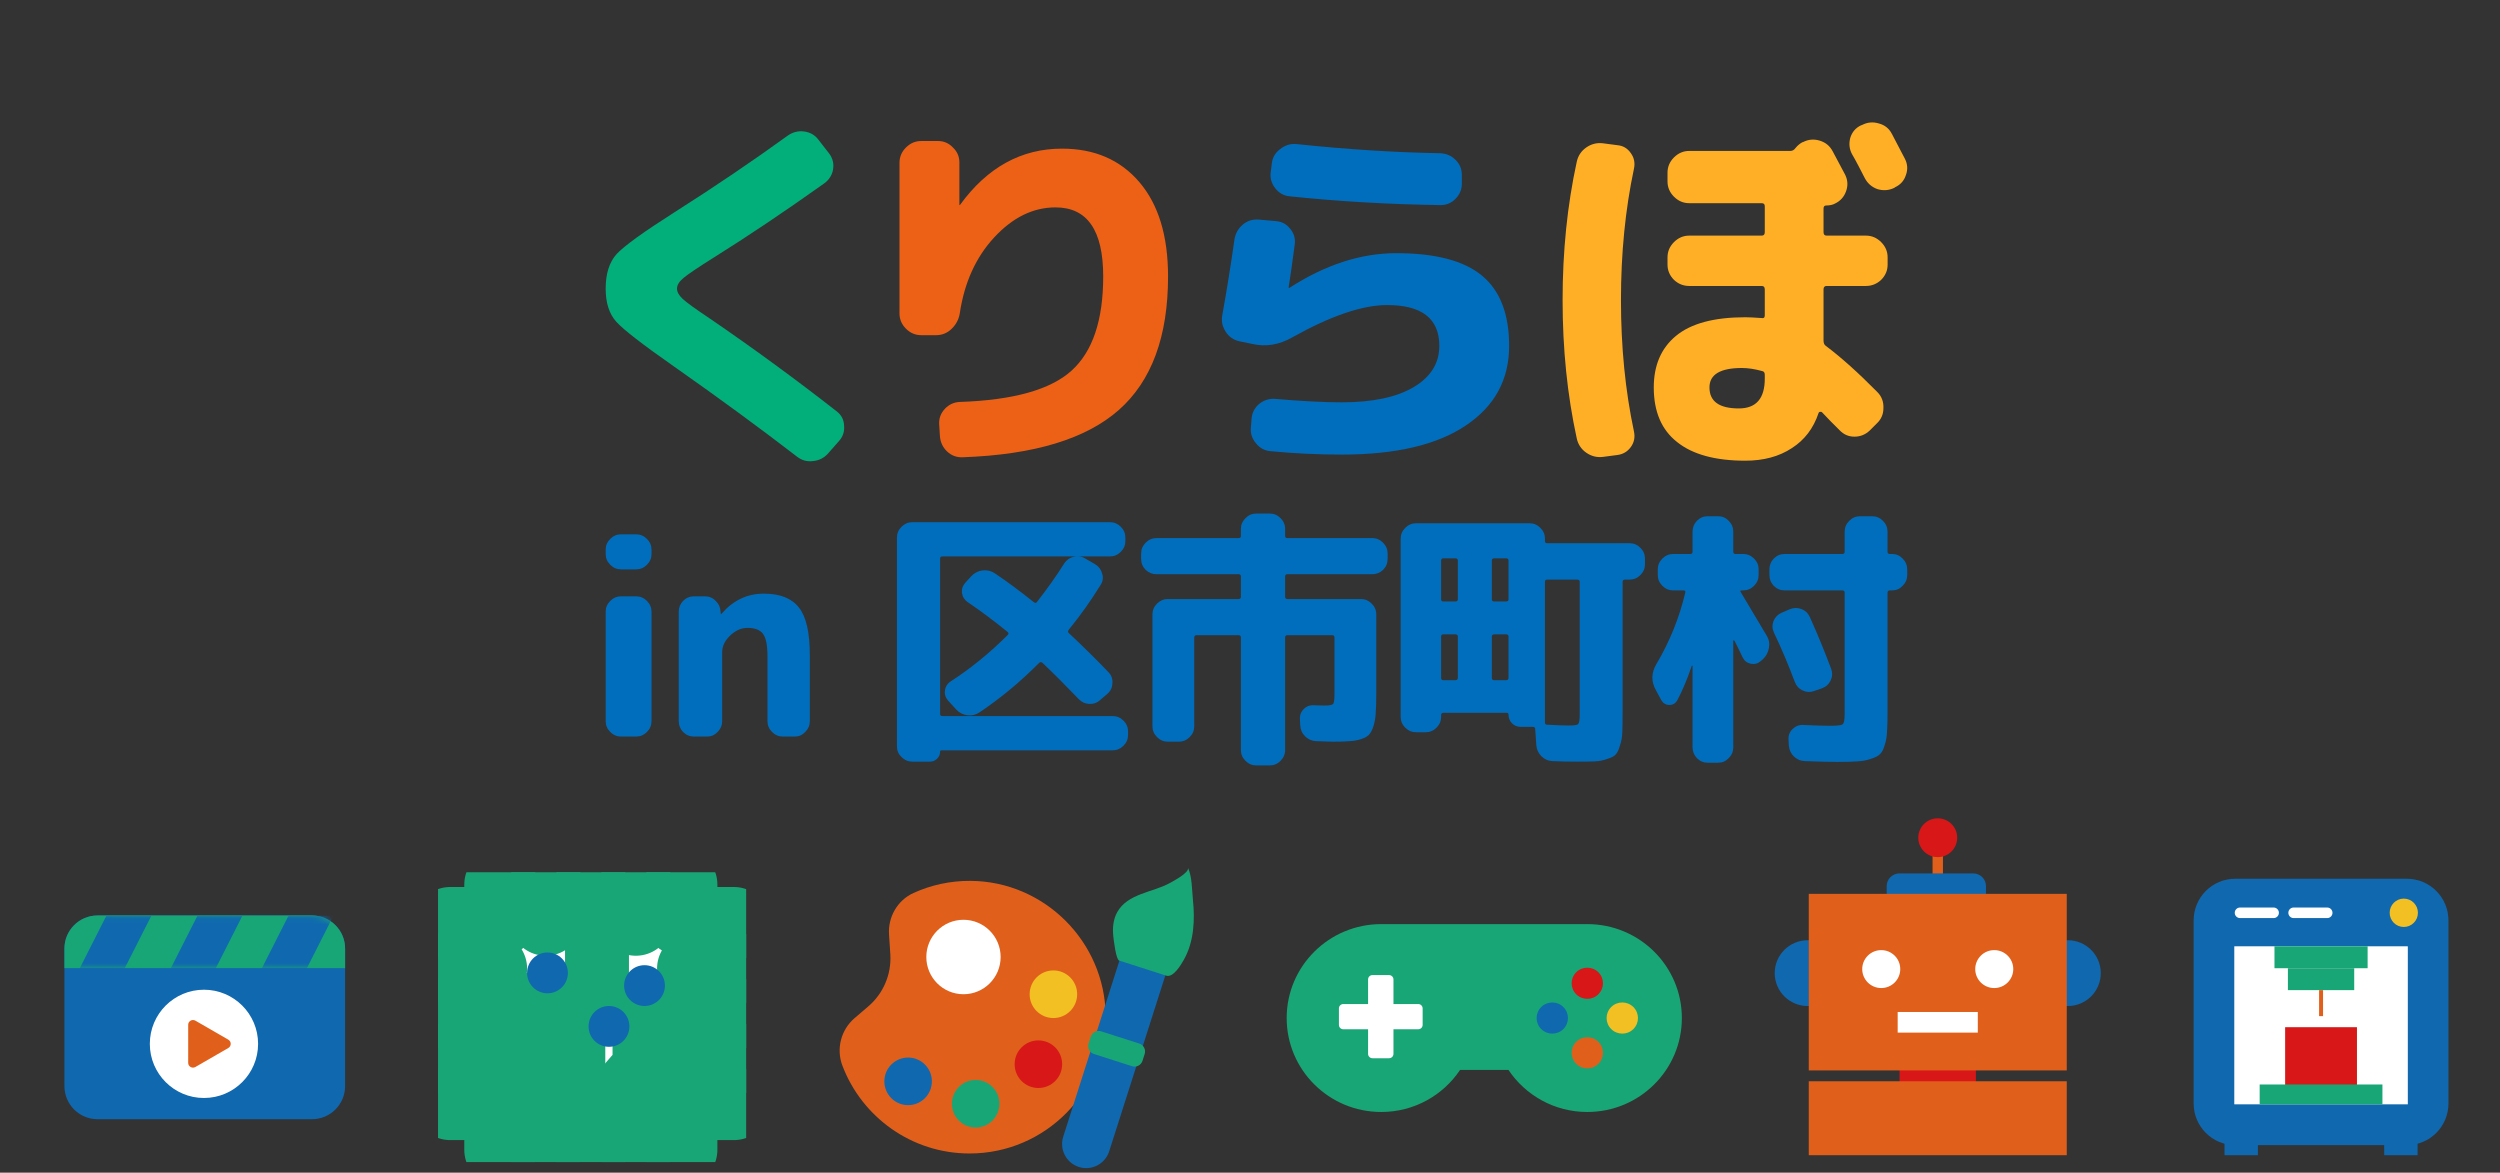 <svg width="388" height="182" viewBox="0 0 388 182" fill="none" xmlns="http://www.w3.org/2000/svg">
<rect x="0" y="0" width="388" height="182" fill="#333333" stroke="none"/>
<path d="M293.61 20.76C294.913 23.247 295.584 24.529 295.623 24.608C296.058 25.437 296.117 26.286 295.801 27.154C295.525 28.023 294.972 28.654 294.143 29.049L293.966 29.167C293.137 29.562 292.268 29.621 291.36 29.345C290.492 29.029 289.841 28.457 289.407 27.628C289.209 27.233 288.893 26.621 288.459 25.792C288.025 24.963 287.69 24.352 287.453 23.957C287.019 23.168 286.92 22.319 287.157 21.411C287.433 20.503 287.986 19.852 288.815 19.457L288.992 19.398C289.821 18.964 290.689 18.885 291.597 19.161C292.505 19.398 293.176 19.931 293.61 20.76ZM270.342 57.113C266.987 57.113 265.309 58.119 265.309 60.132C265.309 62.303 266.829 63.389 269.868 63.389C272.552 63.389 273.894 61.849 273.894 58.771V58.179C273.894 57.823 273.756 57.626 273.48 57.587C272.335 57.271 271.289 57.113 270.342 57.113ZM270.875 71.5C266.217 71.5 262.685 70.533 260.277 68.599C257.869 66.704 256.665 63.882 256.665 60.132C256.665 56.698 257.81 54.034 260.099 52.139C262.428 50.205 266.02 49.238 270.875 49.238C271.427 49.238 272.256 49.278 273.362 49.357C273.717 49.436 273.894 49.297 273.894 48.942V44.916C273.894 44.561 273.736 44.383 273.421 44.383H262.171C261.264 44.383 260.474 44.068 259.803 43.436C259.132 42.765 258.797 41.976 258.797 41.068V39.943C258.797 39.035 259.132 38.246 259.803 37.575C260.474 36.904 261.264 36.568 262.171 36.568H273.421C273.736 36.568 273.894 36.39 273.894 36.035V32.009C273.894 31.693 273.736 31.535 273.421 31.535H262.171C261.264 31.535 260.474 31.2 259.803 30.529C259.132 29.858 258.797 29.069 258.797 28.161V26.799C258.797 25.891 259.132 25.102 259.803 24.431C260.474 23.76 261.264 23.424 262.171 23.424H277.861C278.177 23.424 278.434 23.286 278.631 23.01C278.986 22.575 279.361 22.26 279.756 22.062H279.815C280.644 21.628 281.512 21.549 282.42 21.826C283.328 22.102 283.999 22.654 284.433 23.483C284.867 24.273 285.519 25.496 286.387 27.154C286.782 27.983 286.821 28.832 286.505 29.7C286.19 30.568 285.617 31.2 284.788 31.595C284.433 31.792 283.979 31.891 283.427 31.891C283.15 31.891 283.012 32.049 283.012 32.364V36.035C283.012 36.39 283.17 36.568 283.486 36.568H289.584C290.492 36.568 291.282 36.904 291.953 37.575C292.624 38.246 292.959 39.035 292.959 39.943V41.068C292.959 41.976 292.624 42.765 291.953 43.436C291.282 44.068 290.492 44.383 289.584 44.383H283.486C283.17 44.383 283.012 44.561 283.012 44.916V52.85C283.012 53.245 283.131 53.521 283.367 53.679C285.736 55.455 288.4 57.843 291.36 60.843C292.031 61.514 292.347 62.343 292.308 63.33C292.308 64.277 291.972 65.066 291.301 65.698L290.176 66.823C289.505 67.454 288.716 67.77 287.808 67.77C286.9 67.77 286.13 67.435 285.499 66.764C285.144 66.408 284.67 65.935 284.078 65.343C283.486 64.711 283.052 64.257 282.775 63.981C282.696 63.902 282.598 63.882 282.479 63.922C282.361 63.922 282.282 63.981 282.243 64.099C281.453 66.468 280.072 68.283 278.098 69.546C276.125 70.849 273.717 71.5 270.875 71.5ZM248.791 70.908C247.843 71.026 246.975 70.809 246.185 70.257C245.396 69.704 244.903 68.954 244.705 68.007C243.245 61.297 242.515 54.153 242.515 46.574C242.515 38.995 243.245 31.851 244.705 25.141C244.903 24.194 245.396 23.444 246.185 22.891C246.975 22.339 247.843 22.122 248.791 22.24L251.04 22.536C251.909 22.615 252.6 23.029 253.113 23.779C253.626 24.49 253.784 25.299 253.586 26.207C252.244 32.522 251.573 39.311 251.573 46.574C251.573 53.837 252.244 60.626 253.586 66.941C253.784 67.849 253.626 68.658 253.113 69.369C252.6 70.079 251.909 70.494 251.04 70.612L248.791 70.908Z" fill="#FFAF26"/>
<path d="M192.359 52.968C191.451 52.771 190.74 52.278 190.227 51.488C189.714 50.699 189.537 49.85 189.694 48.942C190.405 44.995 191.036 41.068 191.589 37.16C191.747 36.213 192.181 35.443 192.892 34.851C193.602 34.259 194.431 34.002 195.378 34.081L198.043 34.318C198.95 34.397 199.681 34.792 200.233 35.502C200.825 36.213 201.062 37.022 200.944 37.93C200.628 40.377 200.312 42.607 199.996 44.62V44.679H200.115C205.68 41.087 211.206 39.292 216.693 39.292C222.771 39.292 227.212 40.456 230.014 42.785C232.817 45.114 234.218 48.745 234.218 53.679C234.218 58.928 231.968 63.053 227.469 66.053C223.008 69.053 216.594 70.553 208.226 70.553C204.555 70.553 200.865 70.375 197.154 70.02C196.247 69.941 195.497 69.527 194.905 68.777C194.313 68.066 194.056 67.257 194.135 66.349L194.253 64.928C194.332 64.02 194.727 63.27 195.438 62.678C196.187 62.086 197.016 61.83 197.924 61.909C202.069 62.264 205.503 62.441 208.226 62.441C213.042 62.441 216.772 61.652 219.416 60.073C222.061 58.494 223.383 56.363 223.383 53.679C223.383 49.455 220.679 47.344 215.272 47.344C211.443 47.344 206.529 49.021 200.529 52.376C198.516 53.521 196.464 53.856 194.372 53.383L192.359 52.968ZM201.181 22.358C209.075 23.187 216.515 23.661 223.502 23.779C224.449 23.819 225.238 24.154 225.87 24.786C226.541 25.417 226.876 26.207 226.876 27.154V28.516C226.876 29.424 226.541 30.213 225.87 30.884C225.238 31.516 224.469 31.831 223.561 31.831C215.509 31.713 207.713 31.259 200.174 30.47C199.266 30.391 198.516 29.976 197.924 29.226C197.332 28.476 197.095 27.648 197.214 26.74L197.391 25.319C197.51 24.411 197.944 23.681 198.694 23.128C199.444 22.536 200.273 22.279 201.181 22.358Z" fill="#006EBC"/>
<path d="M142.975 52.021C142.068 52.021 141.278 51.685 140.607 51.014C139.936 50.343 139.601 49.554 139.601 48.646V25.259C139.601 24.352 139.936 23.562 140.607 22.891C141.278 22.22 142.068 21.885 142.975 21.885H145.58C146.488 21.885 147.258 22.22 147.89 22.891C148.561 23.523 148.896 24.292 148.896 25.2V31.772C148.896 31.812 148.916 31.831 148.955 31.831C148.995 31.831 149.015 31.812 149.015 31.772C153.238 25.97 158.507 23.069 164.823 23.069C169.875 23.069 173.881 24.806 176.842 28.279C179.802 31.753 181.282 36.627 181.282 42.903C181.282 52.218 178.736 59.126 173.645 63.626C168.553 68.125 160.481 70.573 149.429 70.967C148.482 71.007 147.672 70.711 147.001 70.079C146.33 69.448 145.955 68.658 145.877 67.711L145.758 65.816C145.719 64.908 146.015 64.119 146.646 63.448C147.278 62.777 148.047 62.422 148.955 62.382C157.244 62.106 163.027 60.488 166.303 57.527C169.579 54.567 171.217 49.692 171.217 42.903C171.217 35.759 168.75 32.187 163.816 32.187C160.343 32.187 157.165 33.746 154.284 36.864C151.442 39.943 149.666 43.87 148.955 48.646C148.797 49.594 148.363 50.403 147.653 51.074C146.982 51.705 146.192 52.021 145.284 52.021H142.975Z" fill="#EC6115"/>
<path d="M104.598 56.876C99.743 53.481 96.763 51.172 95.658 49.949C94.553 48.725 94 47.008 94 44.798C94 42.469 94.572 40.673 95.717 39.41C96.901 38.147 99.881 35.996 104.657 32.956C110.933 28.97 116.795 25.003 122.242 21.056C123.031 20.503 123.88 20.286 124.788 20.404C125.735 20.523 126.485 20.957 127.038 21.707L128.695 23.838C129.248 24.588 129.445 25.417 129.287 26.325C129.13 27.194 128.676 27.904 127.926 28.457C121.887 32.759 116.124 36.627 110.637 40.061C108.308 41.522 106.789 42.548 106.078 43.14C105.407 43.693 105.072 44.245 105.072 44.798C105.072 45.311 105.368 45.844 105.96 46.396C106.552 46.949 107.973 47.975 110.223 49.475C116.972 54.093 123.525 58.889 129.879 63.862C130.59 64.415 130.965 65.145 131.004 66.053C131.083 66.961 130.827 67.75 130.235 68.421L128.518 70.375C127.886 71.086 127.097 71.48 126.149 71.559C125.242 71.678 124.413 71.441 123.663 70.849C117.979 66.468 111.624 61.81 104.598 56.876Z" fill="#02AE7A"/>
<path d="M277.627 115.695L277.585 114.816C277.529 114.175 277.725 113.631 278.171 113.184C278.646 112.71 279.19 112.487 279.803 112.514C281.645 112.598 283.026 112.64 283.947 112.64C285.091 112.64 285.76 112.57 285.956 112.431C286.179 112.263 286.29 111.761 286.29 110.924V91.965C286.29 91.742 286.165 91.63 285.914 91.63H276.957C276.316 91.63 275.758 91.393 275.283 90.919C274.837 90.445 274.614 89.886 274.614 89.245V88.366C274.614 87.724 274.837 87.166 275.283 86.692C275.758 86.218 276.316 85.98 276.957 85.98H285.914C286.165 85.98 286.29 85.869 286.29 85.645V82.507C286.29 81.865 286.528 81.307 287.002 80.832C287.476 80.358 288.034 80.121 288.676 80.121H290.559C291.201 80.121 291.759 80.358 292.233 80.832C292.708 81.307 292.945 81.865 292.945 82.507V85.645C292.945 85.869 293.071 85.98 293.322 85.98H293.656C294.298 85.98 294.842 86.218 295.289 86.692C295.763 87.166 296 87.724 296 88.366V89.245C296 89.886 295.763 90.445 295.289 90.919C294.842 91.393 294.298 91.63 293.656 91.63H293.322C293.071 91.63 292.945 91.742 292.945 91.965V110.631C292.945 111.915 292.917 112.919 292.861 113.644C292.833 114.37 292.708 115.054 292.485 115.695C292.289 116.365 292.038 116.825 291.731 117.076C291.452 117.355 290.978 117.593 290.308 117.788C289.667 118.011 288.969 118.137 288.216 118.165C287.49 118.22 286.472 118.248 285.16 118.248C283.961 118.248 282.273 118.206 280.096 118.123C279.427 118.095 278.855 117.844 278.38 117.369C277.934 116.923 277.683 116.365 277.627 115.695ZM281.561 107.241C280.947 107.464 280.347 107.436 279.762 107.157C279.176 106.878 278.771 106.432 278.548 105.818C277.543 103.14 276.469 100.601 275.325 98.201C275.046 97.615 275.018 97.015 275.242 96.401C275.493 95.788 275.911 95.355 276.497 95.104L277.753 94.56C278.366 94.309 278.966 94.295 279.552 94.518C280.166 94.741 280.613 95.16 280.892 95.774C282.036 98.313 283.138 100.991 284.198 103.809C284.421 104.423 284.393 105.023 284.114 105.609C283.835 106.195 283.389 106.599 282.775 106.823L281.561 107.241ZM257.831 108.664L256.994 107.116C256.241 105.776 256.269 104.423 257.078 103.056C259.142 99.568 260.635 95.871 261.556 91.965C261.612 91.742 261.514 91.63 261.263 91.63H259.673C259.031 91.63 258.473 91.393 257.998 90.919C257.524 90.445 257.287 89.886 257.287 89.245V88.366C257.287 87.724 257.524 87.166 257.998 86.692C258.473 86.218 259.031 85.98 259.673 85.98H262.309C262.56 85.98 262.686 85.869 262.686 85.645V82.507C262.686 81.865 262.909 81.307 263.356 80.832C263.83 80.358 264.388 80.121 265.03 80.121H266.662C267.304 80.121 267.848 80.358 268.294 80.832C268.768 81.307 269.006 81.865 269.006 82.507V85.645C269.006 85.869 269.131 85.98 269.382 85.98H270.554C271.196 85.98 271.754 86.218 272.228 86.692C272.703 87.166 272.94 87.724 272.94 88.366V89.245C272.94 89.886 272.703 90.445 272.228 90.919C271.754 91.393 271.196 91.63 270.554 91.63H270.303C270.08 91.63 270.038 91.728 270.177 91.923C271.042 93.374 272.382 95.62 274.195 98.662C274.558 99.247 274.67 99.889 274.53 100.587C274.418 101.256 274.112 101.828 273.609 102.303L273.274 102.596C272.828 102.986 272.312 103.126 271.726 103.014C271.168 102.902 270.749 102.582 270.47 102.051C269.912 100.88 269.48 100.001 269.173 99.415C269.145 99.387 269.103 99.373 269.047 99.373C269.02 99.373 269.006 99.401 269.006 99.457V115.988C269.006 116.63 268.768 117.188 268.294 117.662C267.848 118.137 267.304 118.374 266.662 118.374H265.03C264.388 118.374 263.83 118.137 263.356 117.662C262.909 117.188 262.686 116.63 262.686 115.988V103.349C262.686 103.321 262.658 103.307 262.602 103.307C262.574 103.307 262.56 103.321 262.56 103.349C261.835 105.469 261.082 107.255 260.3 108.706C260.021 109.18 259.603 109.417 259.045 109.417C258.515 109.39 258.11 109.138 257.831 108.664Z" fill="#006EBC"/>
<path d="M219.768 113.644C219.127 113.644 218.569 113.407 218.094 112.933C217.62 112.459 217.383 111.901 217.383 111.259V83.595C217.383 82.953 217.62 82.395 218.094 81.921C218.569 81.446 219.127 81.209 219.768 81.209H237.388C238.03 81.209 238.588 81.446 239.062 81.921C239.536 82.395 239.774 82.953 239.774 83.595V83.971C239.774 84.195 239.885 84.306 240.108 84.306H252.915C253.557 84.306 254.115 84.543 254.589 85.018C255.064 85.492 255.301 86.05 255.301 86.692V87.571C255.301 88.212 255.064 88.77 254.589 89.245C254.115 89.719 253.557 89.956 252.915 89.956H252.204C251.953 89.956 251.827 90.068 251.827 90.291V110.631C251.827 111.943 251.813 112.961 251.785 113.686C251.757 114.412 251.632 115.095 251.409 115.737C251.213 116.407 250.99 116.867 250.739 117.118C250.516 117.369 250.083 117.593 249.441 117.788C248.828 118.011 248.186 118.137 247.516 118.165C246.847 118.192 245.898 118.206 244.67 118.206C243.387 118.206 242.145 118.178 240.945 118.123C240.276 118.095 239.704 117.844 239.23 117.369C238.755 116.895 238.49 116.323 238.434 115.653L238.267 113.184C238.267 112.933 238.141 112.807 237.89 112.807H236.007C235.477 112.807 235.03 112.626 234.668 112.263C234.305 111.901 234.124 111.454 234.124 110.924C234.124 110.729 234.026 110.631 233.831 110.631H223.995C223.772 110.631 223.661 110.757 223.661 111.008V111.259C223.661 111.901 223.423 112.459 222.949 112.933C222.475 113.407 221.917 113.644 221.275 113.644H219.768ZM239.774 90.291V112.096C239.774 112.347 239.871 112.473 240.067 112.473C241.601 112.556 242.731 112.598 243.457 112.598C244.294 112.598 244.782 112.528 244.921 112.389C245.089 112.222 245.173 111.719 245.173 110.882V90.291C245.173 90.068 245.047 89.956 244.796 89.956H240.108C239.885 89.956 239.774 90.068 239.774 90.291ZM231.529 87.027V93.011C231.529 93.235 231.654 93.346 231.905 93.346H233.747C233.998 93.346 234.124 93.235 234.124 93.011V87.027C234.124 86.775 233.998 86.65 233.747 86.65H231.905C231.654 86.65 231.529 86.775 231.529 87.027ZM231.529 98.787V105.19C231.529 105.441 231.654 105.567 231.905 105.567H233.747C233.998 105.567 234.124 105.441 234.124 105.19V98.787C234.124 98.564 233.998 98.452 233.747 98.452H231.905C231.654 98.452 231.529 98.564 231.529 98.787ZM223.661 87.027V93.011C223.661 93.235 223.772 93.346 223.995 93.346H225.879C226.13 93.346 226.255 93.235 226.255 93.011V87.027C226.255 86.775 226.13 86.65 225.879 86.65H223.995C223.772 86.65 223.661 86.775 223.661 87.027ZM223.661 98.787V105.19C223.661 105.441 223.772 105.567 223.995 105.567H225.879C226.13 105.567 226.255 105.441 226.255 105.19V98.787C226.255 98.564 226.13 98.452 225.879 98.452H223.995C223.772 98.452 223.661 98.564 223.661 98.787Z" fill="#006EBC"/>
<path d="M179.488 89.119C178.846 89.119 178.288 88.896 177.814 88.45C177.34 87.975 177.103 87.417 177.103 86.775V85.897C177.103 85.255 177.34 84.697 177.814 84.222C178.288 83.748 178.846 83.511 179.488 83.511H192.253C192.476 83.511 192.588 83.4 192.588 83.176V82.088C192.588 81.446 192.825 80.888 193.299 80.414C193.774 79.94 194.332 79.703 194.973 79.703H197.066C197.708 79.703 198.266 79.94 198.74 80.414C199.214 80.888 199.452 81.446 199.452 82.088V83.176C199.452 83.4 199.563 83.511 199.786 83.511H212.97C213.611 83.511 214.169 83.748 214.644 84.222C215.118 84.697 215.355 85.255 215.355 85.897V86.775C215.355 87.417 215.118 87.975 214.644 88.45C214.169 88.896 213.611 89.119 212.97 89.119H199.786C199.563 89.119 199.452 89.245 199.452 89.496V92.635C199.452 92.858 199.563 92.97 199.786 92.97H211.212C211.854 92.97 212.412 93.207 212.886 93.681C213.36 94.155 213.598 94.713 213.598 95.355V107.534C213.598 108.818 213.57 109.836 213.514 110.589C213.486 111.315 213.374 111.998 213.179 112.64C212.984 113.254 212.76 113.7 212.509 113.979C212.286 114.258 211.882 114.495 211.296 114.691C210.71 114.886 210.096 114.998 209.454 115.026C208.84 115.081 207.961 115.109 206.817 115.109C206.622 115.109 205.771 115.081 204.264 115.026C203.595 114.998 203.023 114.747 202.549 114.272C202.074 113.798 201.823 113.226 201.795 112.556L201.753 111.677C201.698 111.036 201.893 110.492 202.339 110.045C202.786 109.599 203.33 109.403 203.972 109.459C204.474 109.487 205.004 109.501 205.562 109.501C206.315 109.501 206.762 109.417 206.901 109.25C207.041 109.083 207.11 108.594 207.11 107.785V98.954C207.11 98.703 206.999 98.578 206.776 98.578H199.786C199.563 98.578 199.452 98.703 199.452 98.954V116.407C199.452 117.048 199.214 117.606 198.74 118.081C198.266 118.555 197.708 118.792 197.066 118.792H194.973C194.332 118.792 193.774 118.555 193.299 118.081C192.825 117.606 192.588 117.048 192.588 116.407V98.954C192.588 98.703 192.476 98.578 192.253 98.578H185.724C185.473 98.578 185.347 98.703 185.347 98.954V112.724C185.347 113.365 185.11 113.924 184.636 114.398C184.162 114.872 183.604 115.109 182.962 115.109H181.246C180.604 115.109 180.046 114.872 179.572 114.398C179.097 113.924 178.86 113.365 178.86 112.724V95.355C178.86 94.713 179.097 94.155 179.572 93.681C180.046 93.207 180.604 92.97 181.246 92.97H192.253C192.476 92.97 192.588 92.858 192.588 92.635V89.496C192.588 89.245 192.476 89.119 192.253 89.119H179.488Z" fill="#006EBC"/>
<path d="M141.594 118.206C140.952 118.206 140.394 117.969 139.919 117.495C139.445 117.048 139.208 116.504 139.208 115.863V83.427C139.208 82.786 139.445 82.228 139.919 81.753C140.394 81.279 140.952 81.042 141.594 81.042H172.271C172.913 81.042 173.471 81.279 173.945 81.753C174.42 82.228 174.657 82.786 174.657 83.427V83.971C174.657 84.613 174.42 85.171 173.945 85.645C173.471 86.12 172.913 86.357 172.271 86.357H167.291C167.709 86.357 168.072 86.455 168.379 86.65L169.969 87.571C170.527 87.906 170.89 88.394 171.057 89.035C171.253 89.649 171.169 90.235 170.806 90.793C169.328 93.193 167.681 95.509 165.868 97.741C165.728 97.936 165.728 98.103 165.868 98.243C167.96 100.196 170.025 102.233 172.062 104.353C172.508 104.828 172.704 105.4 172.648 106.069C172.62 106.711 172.369 107.241 171.894 107.66L170.764 108.622C170.29 109.069 169.718 109.278 169.049 109.25C168.407 109.222 167.863 108.971 167.416 108.497C165.463 106.46 163.594 104.59 161.808 102.889C161.613 102.721 161.431 102.721 161.264 102.889C158.362 105.818 155.265 108.385 151.973 110.589C151.415 110.952 150.801 111.092 150.131 111.008C149.462 110.924 148.89 110.631 148.415 110.129L147.16 108.748C146.741 108.273 146.574 107.743 146.658 107.157C146.741 106.544 147.048 106.069 147.578 105.734C150.675 103.726 153.619 101.326 156.409 98.536C156.577 98.368 156.549 98.201 156.325 98.034C154.233 96.332 152.196 94.811 150.215 93.472C149.685 93.109 149.378 92.621 149.294 92.007C149.239 91.393 149.42 90.863 149.838 90.417L150.759 89.412C151.233 88.91 151.805 88.617 152.475 88.533C153.173 88.45 153.8 88.589 154.358 88.952C156.228 90.207 158.265 91.714 160.469 93.472C160.664 93.611 160.818 93.597 160.929 93.43C162.547 91.365 163.943 89.398 165.114 87.529C165.617 86.748 166.314 86.357 167.207 86.357H146.239C146.016 86.357 145.904 86.469 145.904 86.692V110.799C145.904 111.022 146.016 111.133 146.239 111.133H172.69C173.331 111.133 173.889 111.371 174.364 111.845C174.838 112.319 175.075 112.877 175.075 113.519V114.063C175.075 114.705 174.838 115.263 174.364 115.737C173.889 116.211 173.331 116.449 172.69 116.449H146.114C145.974 116.449 145.904 116.518 145.904 116.658C145.904 117.076 145.751 117.439 145.444 117.746C145.137 118.053 144.774 118.206 144.356 118.206H141.594Z" fill="#006EBC"/>
<path d="M107.686 114.314C107.044 114.314 106.486 114.077 106.011 113.603C105.565 113.128 105.342 112.57 105.342 111.929V94.937C105.342 94.295 105.565 93.737 106.011 93.263C106.486 92.788 107.044 92.551 107.686 92.551H109.401C110.071 92.551 110.629 92.788 111.076 93.263C111.55 93.709 111.801 94.267 111.829 94.937L111.871 95.272C111.871 95.299 111.885 95.313 111.913 95.313L111.996 95.23C113.81 93.165 115.986 92.133 118.525 92.133C121.064 92.133 122.892 92.858 124.008 94.309C125.124 95.732 125.682 98.173 125.682 101.633V111.929C125.682 112.57 125.445 113.128 124.97 113.603C124.524 114.077 123.98 114.314 123.338 114.314H121.497C120.855 114.314 120.297 114.077 119.823 113.603C119.348 113.128 119.111 112.57 119.111 111.929V101.842C119.111 100.168 118.888 99.024 118.441 98.41C117.995 97.769 117.186 97.448 116.014 97.448C115.038 97.448 114.131 97.852 113.294 98.662C112.485 99.443 112.08 100.294 112.08 101.214V111.929C112.08 112.57 111.843 113.128 111.368 113.603C110.922 114.077 110.378 114.314 109.736 114.314H107.686Z" fill="#006EBC"/>
<path d="M96.386 114.314C95.744 114.314 95.186 114.077 94.712 113.603C94.237 113.128 94 112.57 94 111.929V94.937C94 94.295 94.237 93.737 94.712 93.263C95.186 92.788 95.744 92.551 96.386 92.551H98.729C99.371 92.551 99.929 92.788 100.403 93.263C100.878 93.737 101.115 94.295 101.115 94.937V111.929C101.115 112.57 100.878 113.128 100.403 113.603C99.929 114.077 99.371 114.314 98.729 114.314H96.386ZM96.386 88.366C95.744 88.366 95.186 88.129 94.712 87.654C94.237 87.18 94 86.622 94 85.98V85.311C94 84.669 94.237 84.111 94.712 83.637C95.186 83.162 95.744 82.925 96.386 82.925H98.729C99.371 82.925 99.929 83.162 100.403 83.637C100.878 84.111 101.115 84.669 101.115 85.311V85.98C101.115 86.622 100.878 87.18 100.403 87.654C99.929 88.129 99.371 88.366 98.729 88.366H96.386Z" fill="#006EBC"/>
<g clip-path="url(#clip0_510_140)">
<path d="M294.815 163.675H306.66V170.956H294.815V163.675Z" fill="#D71718"/>
<path d="M280.719 167.812H320.76V179.283H280.719V167.812Z" fill="#E0601B"/>
<path d="M299.933 131.391H301.544V137.102H299.933V131.391Z" fill="#E0601B"/>
<path d="M280.551 156.135C283.377 156.135 285.668 153.849 285.668 151.029C285.668 148.21 283.377 145.924 280.551 145.924C277.725 145.924 275.435 148.21 275.435 151.029C275.435 153.849 277.725 156.135 280.551 156.135Z" fill="#1068AF"/>
<path d="M320.924 156.135C323.75 156.135 326.041 153.849 326.041 151.029C326.041 148.21 323.75 145.924 320.924 145.924C318.098 145.924 315.808 148.21 315.808 151.029C315.808 153.849 318.098 156.135 320.924 156.135Z" fill="#1068AF"/>
<path d="M294.795 135.551H306.241C307.336 135.551 308.225 136.439 308.225 137.531V139.905H292.812V137.531C292.812 136.439 293.701 135.551 294.795 135.551Z" fill="#1068AF"/>
<path d="M280.719 138.727H320.76V166.13H280.719V138.727Z" fill="#E0601B"/>
<path d="M291.969 153.346C293.598 153.346 294.92 152.028 294.92 150.401C294.92 148.775 293.598 147.457 291.969 147.457C290.339 147.457 289.018 148.775 289.018 150.401C289.018 152.028 290.339 153.346 291.969 153.346Z" fill="white"/>
<path d="M309.508 153.346C311.138 153.346 312.459 152.028 312.459 150.401C312.459 148.775 311.138 147.457 309.508 147.457C307.878 147.457 306.557 148.775 306.557 150.401C306.557 152.028 307.878 153.346 309.508 153.346Z" fill="white"/>
<path d="M294.519 157.06H306.955V160.261H294.519V157.06Z" fill="white"/>
<path d="M300.738 133.028C302.406 133.028 303.758 131.678 303.758 130.014C303.758 128.349 302.406 127 300.738 127C299.07 127 297.718 128.349 297.718 130.014C297.718 131.678 299.07 133.028 300.738 133.028Z" fill="#D71718"/>
</g>
<g clip-path="url(#clip1_510_140)">
<path d="M373.559 136.384H346.895C343.337 136.384 340.453 139.278 340.453 142.849V171.256C340.453 174.826 343.337 177.72 346.895 177.72H373.559C377.116 177.72 380 174.826 380 171.256V142.849C380 139.278 377.116 136.384 373.559 136.384Z" fill="#1068AF"/>
<path d="M346.763 146.865H373.693V171.391H346.763V146.865Z" fill="white"/>
<path d="M352.999 146.865H367.454V150.267H352.999V146.865Z" fill="#18A676"/>
<path d="M355.081 150.267H365.375V153.668H355.081V150.267Z" fill="#18A676"/>
<path d="M359.922 153.668H360.535V157.705H359.922V153.668Z" fill="#E0601B"/>
<path d="M354.653 159.421H365.801V168.543H354.653V159.421Z" fill="#D71718"/>
<path d="M350.7 168.313H369.755V171.391H350.7V168.313Z" fill="#18A676"/>
<path d="M352.867 140.848H347.651C347.199 140.848 346.833 141.215 346.833 141.667C346.833 142.12 347.199 142.487 347.651 142.487H352.867C353.319 142.487 353.685 142.12 353.685 141.667C353.685 141.215 353.319 140.848 352.867 140.848Z" fill="white"/>
<path d="M361.185 140.848H355.969C355.518 140.848 355.151 141.215 355.151 141.667C355.151 142.12 355.518 142.487 355.969 142.487H361.185C361.637 142.487 362.003 142.12 362.003 141.667C362.003 141.215 361.637 140.848 361.185 140.848Z" fill="white"/>
<path d="M373.069 143.867C374.28 143.867 375.262 142.881 375.262 141.666C375.262 140.45 374.28 139.465 373.069 139.465C371.858 139.465 370.876 140.45 370.876 141.666C370.876 142.881 371.858 143.867 373.069 143.867Z" fill="#F3C023"/>
<path d="M345.244 175.949H350.428V179.283H345.244V175.949Z" fill="#1068AF"/>
<path d="M370.025 175.949H375.209V179.283H370.025V175.949Z" fill="#1068AF"/>
<path d="M371.873 158.103C371.99 158.108 372.098 158.082 372.201 158.029C372.307 157.994 372.397 157.935 372.477 157.852C372.559 157.776 372.617 157.682 372.652 157.576C372.705 157.473 372.732 157.364 372.726 157.246L372.696 157.02C372.655 156.876 372.582 156.749 372.477 156.643L372.304 156.511C372.172 156.434 372.028 156.393 371.873 156.393C371.755 156.387 371.647 156.414 371.544 156.467C371.439 156.502 371.348 156.561 371.269 156.643C371.186 156.72 371.128 156.814 371.093 156.92C371.04 157.023 371.013 157.132 371.019 157.249L371.049 157.476C371.09 157.62 371.163 157.747 371.269 157.852L371.442 157.985C371.574 158.061 371.717 158.103 371.873 158.103Z" fill="white"/>
</g>
<g clip-path="url(#clip2_510_140)">
<path d="M108.265 139.863H75.129C73.876 139.863 72.86 140.879 72.86 142.132V173.578C72.86 174.832 73.876 175.847 75.129 175.847H108.265C109.518 175.847 110.534 174.832 110.534 173.578V142.132C110.534 140.879 109.518 139.863 108.265 139.863Z" fill="#18A676"/>
<path d="M78.464 145.215H105.175V170.492H78.464V145.215Z" fill="white"/>
<path d="M76.397 155.266L84.279 164.536V170.968" stroke="#18A676" stroke-width="9.92" stroke-miterlimit="10"/>
<path d="M85.167 150.993V156.851L88.981 160.649V171.933" stroke="#18A676" stroke-width="9.92" stroke-miterlimit="10"/>
<path d="M94.514 159.298L92.654 151.6V143.332" stroke="#18A676" stroke-width="9.92" stroke-miterlimit="10"/>
<path d="M100.027 152.964V165.565L94.514 171.933" stroke="#18A676" stroke-width="9.92" stroke-miterlimit="10"/>
<path d="M77.727 142.661V137.279" stroke="#18A676" stroke-width="11.34" stroke-miterlimit="10" stroke-linecap="round"/>
<path d="M84.711 142.661V137.279" stroke="#18A676" stroke-width="11.34" stroke-miterlimit="10" stroke-linecap="round"/>
<path d="M91.699 142.661V137.279" stroke="#18A676" stroke-width="11.34" stroke-miterlimit="10" stroke-linecap="round"/>
<path d="M98.684 142.661V137.279" stroke="#18A676" stroke-width="11.34" stroke-miterlimit="10" stroke-linecap="round"/>
<path d="M105.668 142.661V137.279" stroke="#18A676" stroke-width="11.34" stroke-miterlimit="10" stroke-linecap="round"/>
<path d="M77.727 178.451V173.16" stroke="#18A676" stroke-width="11.34" stroke-miterlimit="10" stroke-linecap="round"/>
<path d="M84.711 178.451V173.16" stroke="#18A676" stroke-width="11.34" stroke-miterlimit="10" stroke-linecap="round"/>
<path d="M91.699 178.451V173.16" stroke="#18A676" stroke-width="11.34" stroke-miterlimit="10" stroke-linecap="round"/>
<path d="M98.684 178.451V173.16" stroke="#18A676" stroke-width="11.34" stroke-miterlimit="10" stroke-linecap="round"/>
<path d="M105.668 178.451V173.16" stroke="#18A676" stroke-width="11.34" stroke-miterlimit="10" stroke-linecap="round"/>
<path d="M107.645 143.332H113.902" stroke="#18A676" stroke-width="11.34" stroke-miterlimit="10" stroke-linecap="round"/>
<path d="M107.645 150.319H113.902" stroke="#18A676" stroke-width="11.34" stroke-miterlimit="10" stroke-linecap="round"/>
<path d="M107.645 157.304H113.902" stroke="#18A676" stroke-width="11.34" stroke-miterlimit="10" stroke-linecap="round"/>
<path d="M107.645 164.288H113.902" stroke="#18A676" stroke-width="11.34" stroke-miterlimit="10" stroke-linecap="round"/>
<path d="M107.645 171.273H113.902" stroke="#18A676" stroke-width="11.34" stroke-miterlimit="10" stroke-linecap="round"/>
<path d="M69.881 143.332H76.138" stroke="#18A676" stroke-width="11.34" stroke-miterlimit="10" stroke-linecap="round"/>
<path d="M69.881 150.319H76.138" stroke="#18A676" stroke-width="11.34" stroke-miterlimit="10" stroke-linecap="round"/>
<path d="M69.881 157.304H76.138" stroke="#18A676" stroke-width="11.34" stroke-miterlimit="10" stroke-linecap="round"/>
<path d="M69.881 164.288H76.138" stroke="#18A676" stroke-width="11.34" stroke-miterlimit="10" stroke-linecap="round"/>
<path d="M69.881 171.273H76.138" stroke="#18A676" stroke-width="11.34" stroke-miterlimit="10" stroke-linecap="round"/>
<path d="M84.969 154.16C86.718 154.16 88.136 152.742 88.136 150.993C88.136 149.244 86.718 147.826 84.969 147.826C83.22 147.826 81.802 149.244 81.802 150.993C81.802 152.742 83.22 154.16 84.969 154.16Z" fill="#1068AF"/>
<path d="M94.514 162.465C96.263 162.465 97.681 161.047 97.681 159.298C97.681 157.549 96.263 156.131 94.514 156.131C92.765 156.131 91.347 157.549 91.347 159.298C91.347 161.047 92.765 162.465 94.514 162.465Z" fill="#1068AF"/>
<path d="M100.027 156.131C101.777 156.131 103.195 154.713 103.195 152.964C103.195 151.215 101.777 149.797 100.027 149.797C98.278 149.797 96.86 151.215 96.86 152.964C96.86 154.713 98.278 156.131 100.027 156.131Z" fill="#1068AF"/>
</g>
<g clip-path="url(#clip3_510_140)">
<path d="M150.626 136.711C147.469 136.691 144.471 137.364 141.777 138.59C139.264 139.732 137.77 142.362 137.983 145.118C138.066 146.18 138.132 147.218 138.184 148.177C138.353 151.258 137.069 154.242 134.714 156.23C134.034 156.805 133.316 157.418 132.603 158.037C130.51 159.855 129.754 162.796 130.742 165.391C133.769 173.361 141.467 179.02 150.482 179.02C162.244 179.02 171.759 169.388 171.598 157.568C171.44 146.111 162.06 136.786 150.623 136.711H150.626Z" fill="#E0601B"/>
<path d="M149.532 154.305C152.717 154.305 155.299 151.718 155.299 148.528C155.299 145.337 152.717 142.75 149.532 142.75C146.347 142.75 143.765 145.337 143.765 148.528C143.765 151.718 146.347 154.305 149.532 154.305Z" fill="white"/>
<path d="M163.488 157.999C165.524 157.999 167.175 156.345 167.175 154.305C167.175 152.265 165.524 150.611 163.488 150.611C161.451 150.611 159.8 152.265 159.8 154.305C159.8 156.345 161.451 157.999 163.488 157.999Z" fill="#F3C023"/>
<path d="M161.159 168.858C163.195 168.858 164.846 167.204 164.846 165.164C164.846 163.123 163.195 161.469 161.159 161.469C159.122 161.469 157.471 163.123 157.471 165.164C157.471 167.204 159.122 168.858 161.159 168.858Z" fill="#D71718"/>
<path d="M151.424 174.995C153.461 174.995 155.112 173.341 155.112 171.301C155.112 169.261 153.461 167.607 151.424 167.607C149.387 167.607 147.736 169.261 147.736 171.301C147.736 173.341 149.387 174.995 151.424 174.995Z" fill="#18A676"/>
<path d="M140.939 171.52C142.975 171.52 144.627 169.866 144.627 167.825C144.627 165.785 142.975 164.131 140.939 164.131C138.902 164.131 137.251 165.785 137.251 167.825C137.251 169.866 138.902 171.52 140.939 171.52Z" fill="#1068AF"/>
<path d="M173.909 148.55L181.038 150.835L172.144 178.686C171.515 180.656 169.406 181.744 167.439 181.114C165.473 180.484 164.386 178.371 165.015 176.401L173.909 148.55Z" fill="#1068AF"/>
<path d="M181.019 151.425C182.11 151.776 183.337 149.658 183.742 148.939C184.532 147.541 184.971 145.958 185.158 144.37C185.339 142.819 185.307 141.251 185.146 139.7C184.997 138.267 185.017 136.003 184.379 134.708C184.566 135.456 182.05 136.774 181.539 137.056C178.891 138.512 175.008 138.667 173.391 141.571C172.742 142.736 172.647 144.091 172.793 145.397C172.845 145.863 173.201 148.922 173.695 149.08C173.695 149.08 180.881 151.382 181.019 151.428V151.425Z" fill="#18A676"/>
<path d="M176.815 161.957L170.906 160.064C170.226 159.846 169.498 160.221 169.281 160.903L168.945 161.955C168.727 162.636 169.102 163.365 169.782 163.583L175.691 165.476C176.371 165.694 177.098 165.319 177.316 164.637L177.652 163.585C177.869 162.904 177.494 162.175 176.815 161.957Z" fill="#18A676"/>
</g>
<g clip-path="url(#clip4_510_140)">
<path d="M246.348 143.422H214.368C206.264 143.422 199.692 149.947 199.692 158.001C199.692 166.054 206.264 172.58 214.368 172.58C219.476 172.58 223.975 169.985 226.602 166.052H234.114C236.741 169.983 241.24 172.58 246.348 172.58C254.452 172.58 261.024 166.052 261.024 158.001C261.024 149.95 254.452 143.422 246.348 143.422Z" fill="#18A676"/>
<path d="M220.116 159.743H216.266V163.565C216.266 163.937 215.963 164.238 215.589 164.238H213.003C212.628 164.238 212.325 163.937 212.325 163.565V159.743H208.478C208.103 159.743 207.8 159.442 207.8 159.07V156.501C207.8 156.128 208.103 155.827 208.478 155.827H212.325V152.006C212.325 151.634 212.628 151.333 213.003 151.333H215.589C215.963 151.333 216.266 151.634 216.266 152.006V155.827H220.116C220.491 155.827 220.794 156.128 220.794 156.501V159.07C220.794 159.442 220.491 159.743 220.116 159.743Z" fill="white"/>
<path d="M242.635 159.71C241.684 160.654 240.146 160.654 239.196 159.71C238.246 158.766 238.246 157.236 239.196 156.292C240.146 155.348 241.687 155.348 242.635 156.292C243.585 157.236 243.585 158.766 242.635 159.71Z" fill="#1068AF"/>
<path d="M248.068 165.105C247.121 166.047 245.58 166.047 244.63 165.105C243.679 164.162 243.679 162.631 244.63 161.69C245.58 160.746 247.121 160.743 248.068 161.69C249.018 162.636 249.018 164.164 248.068 165.11V165.105Z" fill="#E0601B"/>
<path d="M248.068 154.312C247.121 155.256 245.58 155.256 244.63 154.312C243.679 153.368 243.679 151.838 244.63 150.894C245.58 149.95 247.121 149.95 248.068 150.894C249.018 151.838 249.018 153.368 248.068 154.312Z" fill="#D71718"/>
<path d="M253.499 159.71C252.552 160.654 251.008 160.654 250.058 159.71C249.108 158.766 249.108 157.236 250.058 156.292C251.008 155.348 252.549 155.348 253.499 156.292C254.45 157.236 254.45 158.766 253.499 159.71Z" fill="#F3C023"/>
</g>
<g clip-path="url(#clip5_510_140)">
<path d="M48.424 142.082H15.134C12.299 142.082 10 144.38 10 147.216V168.565C10 171.4 12.299 173.699 15.134 173.699H48.424C51.26 173.699 53.559 171.4 53.559 168.565V147.216C53.559 144.38 51.26 142.082 48.424 142.082Z" fill="#1068AF"/>
<path d="M15.134 142.082H48.424C51.256 142.082 53.559 144.381 53.559 147.216V150.252H10V147.216C10 144.384 12.299 142.082 15.134 142.082Z" fill="#18A676"/>
<mask id="mask0_510_140" style="mask-type:luminance" maskUnits="userSpaceOnUse" x="10" y="142" width="44" height="9">
<path d="M15.134 142.082H48.424C51.256 142.082 53.559 144.381 53.559 147.216V150.252H10V147.216C10 144.384 12.299 142.082 15.134 142.082Z" fill="white"/>
</mask>
<g mask="url(#mask0_510_140)">
<path d="M17.085 154.757H10.107L18.211 138.767H25.189L17.085 154.757Z" fill="#1068AF"/>
<path d="M31.218 154.757H24.24L32.341 138.767H39.318L31.218 154.757Z" fill="#1068AF"/>
<path d="M45.348 154.757H38.37L46.474 138.767H53.452L45.348 154.757Z" fill="#1068AF"/>
</g>
<path d="M31.654 170.408C36.294 170.408 40.056 166.646 40.056 162.006C40.056 157.366 36.294 153.604 31.654 153.604C27.014 153.604 23.252 157.366 23.252 162.006C23.252 166.646 27.014 170.408 31.654 170.408Z" fill="white"/>
<path d="M35.437 161.359L30.323 158.406C29.827 158.122 29.207 158.477 29.207 159.05V164.955C29.207 165.528 29.827 165.884 30.323 165.599L35.437 162.646C35.933 162.361 35.933 161.644 35.437 161.359Z" fill="#E0601B"/>
</g>
<defs>
<clipPath id="clip0_510_140">
<rect width="50.607" height="52.283" fill="white" transform="translate(275.435 127)"/>
</clipPath>
<clipPath id="clip1_510_140">
<rect width="39.547" height="42.899" fill="white" transform="translate(340.453 136.384)"/>
</clipPath>
<clipPath id="clip2_510_140">
<rect width="47.822" height="44.973" fill="white" transform="translate(67.981 135.379)"/>
</clipPath>
<clipPath id="clip3_510_140">
<rect width="54.964" height="46.585" fill="white" transform="translate(130.317 134.708)"/>
</clipPath>
<clipPath id="clip4_510_140">
<rect width="61.331" height="29.158" fill="white" transform="translate(199.692 143.422)"/>
</clipPath>
<clipPath id="clip5_510_140">
<rect width="43.559" height="31.618" fill="white" transform="translate(10 142.082)"/>
</clipPath>
</defs>
</svg>

